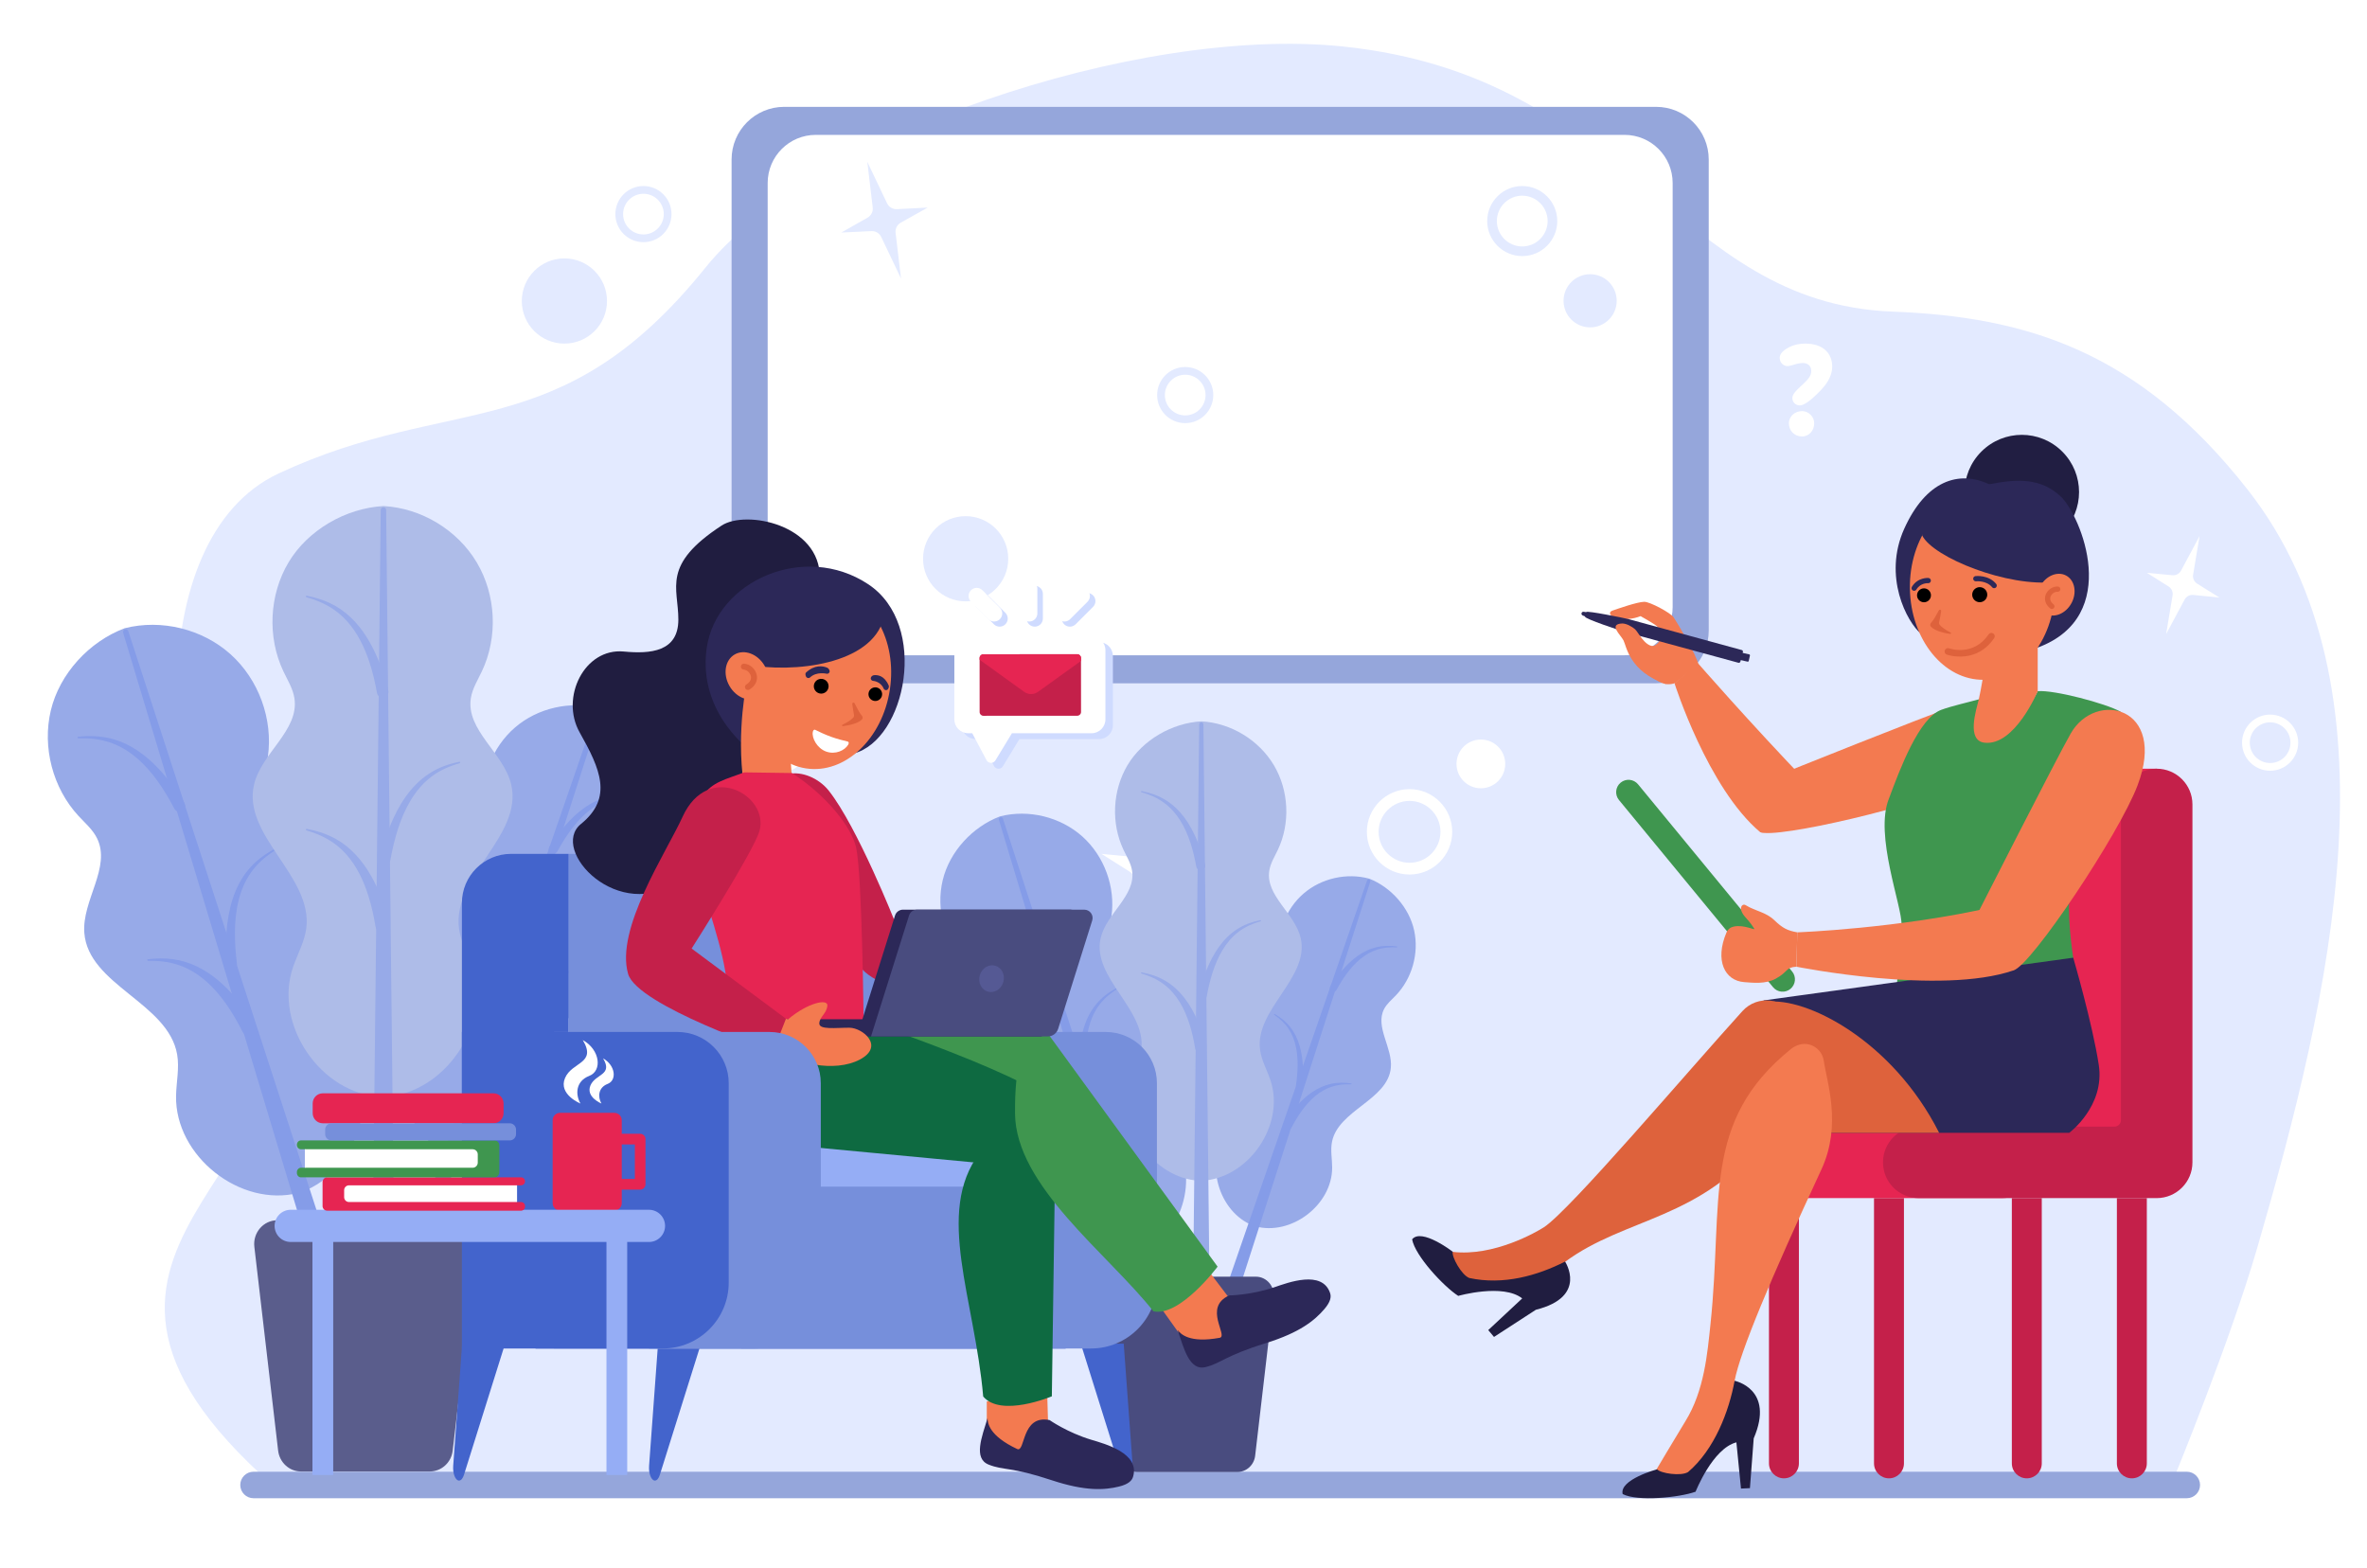 <?xml version="1.0" encoding="utf-8"?>
<!-- Generator: Adobe Illustrator 27.5.0, SVG Export Plug-In . SVG Version: 6.00 Build 0)  -->
<svg version="1.1" id="Слой_1" xmlns="http://www.w3.org/2000/svg" xmlns:xlink="http://www.w3.org/1999/xlink" x="0px" y="0px"
	 viewBox="0 0 3020 2000" style="enable-background:new 0 0 3020 2000;" xml:space="preserve">
<g>
	<rect y="-0.001" style="fill:#FFFFFF;" width="3020" height="2000"/>
	<path style="fill:#E3EAFF;" d="M332.874,1881.102c-335.372-310.253,141.213-396.961-21.599-659.093
		C202.266,1046.5,176.217,687.82,355.618,603.987c221.259-103.39,358.606-31.672,544.666-262.805
		c134.254-166.775,548.857-309.309,813.171-281.868c367.679,38.17,422.355,327.577,701.156,338.243
		c170.957,6.539,314.12,50.286,452.848,226.764c199.24,253.458,106.367,645.32,12.104,969.021
		c-34.699,119.156-105.139,290.58-105.139,290.58L332.874,1881.102z"/>
	<path style="fill:#95A6DB;" d="M2112.959,871.735H1000.587c-37.096,0-67.167-30.072-67.167-67.168V203.479
		c0-37.097,30.071-67.168,67.167-67.168h1112.372c37.096,0,67.168,30.071,67.168,67.168v601.089
		C2180.127,841.663,2150.055,871.735,2112.959,871.735z"/>
	<path style="fill:#FFFFFF;" d="M2072.68,835.983H1040.867c-33.92,0-61.418-27.497-61.418-61.417V233.479
		c0-33.92,27.498-61.416,61.418-61.416H2072.68c33.92,0,61.417,27.496,61.417,61.416v541.088
		C2134.097,808.486,2106.6,835.983,2072.68,835.983z"/>
	<path style="fill:#95A6DB;" d="M2790.073,1911.438H323.473c-9.34,0-16.911-7.57-16.911-16.91l0,0
		c0-9.34,7.571-16.912,16.911-16.912h2466.601c9.339,0,16.91,7.572,16.91,16.912l0,0
		C2806.983,1903.867,2799.412,1911.438,2790.073,1911.438z"/>
	<g>
		<g>
			<path style="fill:#97AAE8;" d="M411.957,1286.999c-28.148-60.665,42.625-137.133,8.866-194.863
				c-20.967-35.856-76.066-48.924-82.206-90.003c-1.828-12.239,1.446-24.577,3.175-36.831
				c6.744-47.818-11.757-98.478-47.729-130.695c-35.882-32.135-88.091-44.971-134.787-33.172l-0.008-0.024
				c-0.058,0.021-0.114,0.046-0.172,0.066c-0.06,0.016-0.12,0.028-0.18,0.043l0.008,0.024
				c-45.098,16.945-82.949,57.983-94.095,104.843c-11.173,46.98,2.523,99.145,35.336,134.576
				c8.408,9.079,18.136,17.347,23.614,28.443c18.387,37.244-19.42,79.404-16.192,120.814
				c5.197,66.674,106.944,89.122,118.423,155.005c3.027,17.379-1.034,35.128-1.386,52.765
				c-1.531,76.996,82.108,143.085,156.663,123.788l3.819-1.196c72.246-26.671,103.256-128.659,58.083-191.031
				C432.842,1315.265,419.382,1303,411.957,1286.999z"/>
			<g>
				<path style="fill:#859CE8;" d="M163.73,805.318l292.661,900.199c2.347,7.221-1.603,14.976-8.821,17.322
					c-7.22,2.346-14.975-1.603-17.321-8.822c-0.023-0.072-0.066-0.211-0.089-0.284L157.129,807.386
					c-0.551-1.83,0.484-3.76,2.314-4.31C161.246,802.532,163.149,803.536,163.73,805.318z"/>
				<path style="fill:#859CE8;" d="M188.659,1223.805c21.742-2.514,41.646-0.805,62.054,8.957
					c19.587,9.3,35.699,23.756,49.829,40.053c9.279,10.809,17.556,22.385,25.179,34.313c2.777,4.346,1.506,10.121-2.84,12.899
					c-4.635,2.962-10.84,1.305-13.358-3.646l-0.018-0.036c-6.062-11.995-12.745-23.663-20.382-34.628
					c-11.479-16.297-24.944-31.203-42.282-41.701c-18.358-11.188-37.185-14.548-58.051-14.251c-0.543,0.009-0.991-0.422-1.001-0.965
					C187.78,1224.291,188.166,1223.866,188.659,1223.805z"/>
				<path style="fill:#859CE8;" d="M99.771,939.94c28.916-2.998,53.949,1.767,79.948,20.646
					c22.412,16.212,40.717,40.075,55.407,63.644c2.152,3.455,1.098,7.999-2.357,10.152c-3.454,2.152-7.998,1.099-10.151-2.356
					c-0.098-0.156-0.188-0.317-0.273-0.477l-0.021-0.04c-12.069-23.171-27.68-47.338-47.757-64.359
					c-23.184-19.735-46.545-25.98-74.665-25.252c-0.542,0.018-0.995-0.409-1.012-0.951C98.875,940.43,99.267,939.995,99.771,939.94z
					"/>
				<path style="fill:#859CE8;" d="M349.781,1085.623c-11.486,7.503-21.549,16.101-29.484,27.454
					c-7.785,10.909-12.899,23.454-16.046,36.401c-3.183,12.972-4.36,26.401-4.527,39.811c-0.093,13.433,0.912,26.891,2.581,40.276
					l0.003,0.022c0.47,3.771-2.204,7.205-5.973,7.677c-3.769,0.47-7.205-2.205-7.675-5.974c-0.02-0.158-0.035-0.333-0.044-0.49
					c-0.735-13.961-0.781-28,0.319-42.004c1.178-13.987,3.416-27.987,7.759-41.454c4.295-13.433,10.695-26.368,19.703-37.246
					c9.012-11.104,19.919-19.238,32.374-26.156c0.475-0.263,1.072-0.092,1.336,0.382
					C350.358,1084.775,350.207,1085.345,349.781,1085.623z"/>
			</g>
		</g>
		<g>
			<path style="fill:#97AAE8;" d="M556.419,1286.663c23.317-47.89-31.902-109.835-4.161-155.304
				c17.229-28.24,61.3-37.826,66.8-70.447c1.639-9.72-0.786-19.594-1.979-29.377c-4.659-38.178,10.827-78.243,39.952-103.363
				c29.05-25.055,70.815-34.499,107.825-24.41l0.006-0.02c0.046,0.019,0.091,0.039,0.137,0.057c0.047,0.013,0.095,0.024,0.142,0.036
				l-0.006,0.019c35.659,14.164,65.19,47.407,73.368,84.887c8.199,37.577-3.483,78.913-30.14,106.639
				c-6.831,7.105-14.699,13.543-19.227,22.298c-15.195,29.385,14.283,63.52,11.097,96.447
				c-5.13,53.017-86.486,69.377-96.607,121.671c-2.669,13.792,0.301,27.987,0.318,42.037
				c0.074,61.335-67.513,112.719-126.595,96.244l-3.023-1.011c-57.133-22.312-80.309-103.989-43.41-152.984
				C539.368,1308.859,550.269,1299.293,556.419,1286.663z"/>
			<g>
				<path style="fill:#859CE8;" d="M761.25,906.788l-246.44,712.485c-1.977,5.713,1.054,11.947,6.767,13.925
					c5.714,1.977,11.948-1.056,13.925-6.769c0.02-0.057,0.057-0.168,0.075-0.225l230.9-717.672c0.466-1.448-0.331-3.001-1.779-3.466
					C763.269,904.607,761.739,905.378,761.25,906.788z"/>
				<path style="fill:#859CE8;" d="M735.174,1239.663c-17.289-2.327-33.157-1.257-49.548,6.208
					c-15.737,7.115-28.78,18.39-40.274,31.153c-7.55,8.471-14.314,17.563-20.561,26.948c-2.276,3.421-1.351,8.037,2.069,10.314
					c3.419,2.275,8.036,1.35,10.313-2.07c0.139-0.207,0.265-0.418,0.379-0.635l0.015-0.026c5.005-9.463,10.501-18.653,16.745-27.272
					c9.423-12.86,20.384-24.512,34.29-32.577c14.777-8.631,29.81-11.032,46.438-10.485c0.433,0.017,0.796-0.322,0.812-0.753
					C735.866,1240.063,735.565,1239.72,735.174,1239.663z"/>
				<path style="fill:#859CE8;" d="M810.179,1014.94c-17.401-2.134-33.153-0.83-49.281,6.73
					c-25.148,11.713-44.65,35.119-59.757,58.378c-1.766,2.72-0.993,6.353,1.726,8.118c2.881,1.872,6.72,0.871,8.343-2.101
					l0.018-0.032c12.518-22.974,29.216-46.672,52.112-59.575c14.824-8.407,29.866-10.715,46.706-9.961
					c0.432,0.019,0.799-0.313,0.819-0.743C810.886,1015.345,810.579,1014.991,810.179,1014.94z"/>
				<path style="fill:#859CE8;" d="M608.926,1127.23c9.016,6.132,16.907,13.126,23.07,22.3
					c12.104,17.653,15.381,39.676,15.249,60.996c-0.126,10.697-1.126,21.4-2.654,32.032l-0.003,0.02
					c-0.431,2.994,1.648,5.771,4.643,6.2c2.994,0.429,5.769-1.648,6.2-4.642c0.018-0.127,0.032-0.266,0.042-0.39
					c0.793-11.105,1.039-22.285,0.37-33.454c-1.474-22.549-6.675-45.481-20.696-63.078c-7.021-8.985-15.594-15.624-25.392-21.31
					c-0.374-0.217-0.853-0.089-1.069,0.284C608.479,1126.545,608.591,1127.002,608.926,1127.23z"/>
			</g>
		</g>
		<g>
			<path style="fill:#AEBCE8;" d="M585.617,1184.512c-8.733-66.305,81.656-118.131,66.691-183.31
				c-9.294-40.483-57.971-69.419-51.554-110.456c1.912-12.227,8.725-23.022,14.035-34.201
				c20.725-43.616,18.208-97.491-6.494-138.985c-24.639-41.389-70.627-69.239-118.715-71.934v-0.027
				c-0.062,0.005-0.123,0.011-0.185,0.015c-0.061-0.004-0.122-0.01-0.184-0.015v0.027c-48.101,2.693-96.486,30.545-121.125,71.934
				c-24.702,41.494-27.22,95.369-6.494,138.985c5.311,11.179,12.124,21.974,14.036,34.201
				c6.416,41.037-42.261,69.973-51.556,110.456c-14.964,65.179,75.426,117.005,66.692,183.31
				c-2.305,17.488-11.484,33.214-17.09,49.939c-24.47,73.021,35.6,161.084,112.515,164.947h4.002
				c76.914-3.863,136.983-91.927,112.514-164.947C597.102,1217.726,587.921,1202,585.617,1184.512z"/>
			<g>
				<path style="fill:#97AAE8;" d="M492.672,650.664l10.284,946.521c0.083,7.591-6.003,13.811-13.594,13.894
					s-13.811-6.004-13.893-13.594c-0.001-0.077,0-0.224,0-0.3l10.285-946.521c0.021-1.911,1.586-3.442,3.496-3.422
					C491.134,647.262,492.649,648.789,492.672,650.664z"/>
				<path style="fill:#97AAE8;" d="M391.406,1057.478c21.512,4.102,39.988,11.683,56.542,27.092
					c15.911,14.724,26.965,33.332,35.584,53.111c5.624,13.089,10.064,26.608,13.774,40.27c1.352,4.979-1.587,10.109-6.564,11.461
					c-5.338,1.448-10.743-2.028-11.659-7.471l-0.006-0.039c-2.2-13.26-5.092-26.39-9.104-39.137
					c-6.1-19.035-14.51-37.269-27.888-52.432c-14.099-16.071-30.993-24.956-51.141-30.945c-0.521-0.153-0.818-0.699-0.666-1.222
					C390.422,1057.68,390.917,1057.389,391.406,1057.478z"/>
				<path style="fill:#97AAE8;" d="M391.406,760.021c21.27,4.312,39.66,12.036,56.017,27.607
					c15.638,14.801,26.394,33.383,34.729,53.113c5.44,13.062,9.699,26.545,13.234,40.169c1.022,3.939-1.343,7.96-5.282,8.982
					c-3.939,1.023-7.961-1.342-8.983-5.281c-0.046-0.18-0.086-0.359-0.118-0.539l-0.008-0.044
					c-2.376-13.298-5.446-26.463-9.644-39.237c-6.372-19.06-15.065-37.318-28.741-52.431c-14.438-16.044-31.56-24.71-51.666-30.431
					c-0.522-0.146-0.827-0.688-0.681-1.211C390.404,760.222,390.909,759.923,391.406,760.021z"/>
				<path style="fill:#97AAE8;" d="M586.459,973.759c-13.2,3.725-25.373,8.923-36.341,17.386
					c-10.69,8.086-19.319,18.529-26.191,29.946c-13.523,22.352-21.129,50.142-25.79,75.845l-0.004,0.022
					c-0.678,3.738-4.257,6.219-7.993,5.541c-3.737-0.678-6.218-4.256-5.54-7.994c0.028-0.155,0.066-0.327,0.105-0.479
					c6.808-26.566,16.829-54.858,32.647-77.232c8.113-11.535,18.087-21.967,29.934-29.657c11.953-7.926,24.811-12.415,38.711-15.285
					c0.531-0.11,1.051,0.232,1.16,0.763C587.263,973.12,586.949,973.62,586.459,973.759z"/>
			</g>
		</g>
		<path id="Vector_23_2_" style="fill:#5A5D8C;" d="M578.731,1556.828h-225.02c-17.628,0-31.293,15.867-29.189,33.892
			l30.326,259.918c1.775,15.215,14.309,26.666,29.188,26.666h164.368c14.881,0,27.414-11.451,29.19-26.666l30.326-259.918
			C610.023,1572.695,596.358,1556.828,578.731,1556.828z"/>
	</g>
	<g>
		<g id="с_12_">
			<path id="с_19_" style="fill:#C4204A;" d="M2276.082,1886.049L2276.082,1886.049c-10.549,0-19.101-8.551-19.101-19.099v-338.401
				h38.2v338.401C2295.182,1877.498,2286.631,1886.049,2276.082,1886.049z"/>
			<path id="с_18_" style="fill:#C4204A;" d="M2410.103,1886.049L2410.103,1886.049c-10.548,0-19.099-8.551-19.099-19.099v-338.401
				h38.199v338.401C2429.203,1877.498,2420.651,1886.049,2410.103,1886.049z"/>
			<path id="с_17_" style="fill:#C4204A;" d="M2585.96,1886.049L2585.96,1886.049c-10.548,0-19.1-8.551-19.1-19.099v-338.401
				h38.198v338.401C2605.059,1877.498,2596.508,1886.049,2585.96,1886.049z"/>
			<path id="с_16_" style="fill:#C4204A;" d="M2719.979,1886.049L2719.979,1886.049c-10.548,0-19.099-8.551-19.099-19.099v-338.401
				h38.199v338.401C2739.08,1877.498,2730.529,1886.049,2719.979,1886.049z"/>
			<path id="с_15_" style="fill:#E62552;" d="M2508.655,1026.33v402.699c0,4.582-3.716,8.297-8.299,8.297h-249.68
				c-25.19,0-45.613,20.421-45.613,45.611l0,0c0,25.189,20.423,45.611,45.613,45.611h257.979h45.612
				c25.189,0,45.611-20.422,45.611-45.611v-45.611V1026.33c0-25.19-20.422-45.612-45.611-45.612h-0.001
				C2529.076,980.718,2508.655,1001.14,2508.655,1026.33z"/>
			<rect id="с_14_" x="2554.267" y="980.718" style="fill:#E62552;" width="197.407" height="464.006"/>
			<path id="с_13_" style="fill:#C4204A;" d="M2706.063,1026.33v402.699c0,4.582-3.715,8.297-8.298,8.297h-249.681
				c-25.191,0-45.611,20.421-45.611,45.611l0,0c0,25.189,20.42,45.611,45.611,45.611h257.979h45.611
				c25.191,0,45.611-20.422,45.611-45.611v-45.611V1026.33c0-25.19-20.42-45.612-45.611-45.612l0,0
				C2726.481,980.718,2706.063,1001.14,2706.063,1026.33z"/>
		</g>
		<g>
			
				<ellipse transform="matrix(0.707 -0.707 0.707 0.707 311.881 2008.106)" style="fill:#211E42;" cx="2579.939" cy="627.579" rx="73.031" ry="73.032"/>
			<path style="fill:#2C2858;" d="M2451.205,808.819c-18.37-15.24-49.068-73.349-21.659-134.197
				c27.409-60.849,69.161-75.285,108.438-56.736c37.263-7.549,66.829-7.677,91.612,15.893
				c24.783,23.573,78.994,152.007-29.717,192.42C2516.903,835.239,2451.205,808.819,2451.205,808.819z"/>
			<g>
				<path style="fill:#F37A50;" d="M2307.742,1000.383c3.227,19.802-46.125,67.162-62.065,61.197
					c-66.891-56.391-109.142-189.643-109.142-189.643l29.396-26.321C2165.931,845.616,2230.899,920.279,2307.742,1000.383z"/>
				<path style="fill:#F37A50;" d="M2505.215,999.532c-53.168,27.898-239.881,71.269-259.538,62.048l30.405-75.629
					c0,0,179.328-71.924,211.123-82.664C2542.219,884.563,2592.102,954.149,2505.215,999.532z"/>
			</g>
			<g>
				<g>
					<g>
						<path style="fill:#3F964F;" d="M2426.054,1179.77c1.233-22.451-35.05-114.654-15.95-161.063
							c13.91-37.333,38.199-102.642,66.658-113.097c13.427-4.933,32.396-9.082,49.129-13.708c0,0-15.661,50.396,4.006,51.972
							c37.859,3.038,69.982-62.042,69.982-62.042c20.412-1.951,86.867,15.528,105.656,26.135
							c-0.223,60.22-48.795,158.537-64.795,223.645c-6.294,70.318,18.238,154.466,18.326,162.466c0,0-150.62,42.341-239.906-6.811
							C2417.294,1280.42,2424.35,1210.772,2426.054,1179.77z"/>
					</g>
				</g>
			</g>
			<path style="fill:#2C2858;" d="M2645.174,1221.827c0,0,24.488,83.892,32.596,136.7c8.108,52.808-37.653,86.693-37.653,86.693
				h-380.56c0,0-40.743-66.073-29.006-111.696c11.734-45.625,19.662-57.213,19.662-57.213L2645.174,1221.827z"/>
			<path style="fill:#DE623C;" d="M2254.459,1278.308c48.588-6.854,159.521,47.916,219.647,166.912h-138.134L2254.459,1278.308z"/>
			<g>
				<path style="fill:#DE623C;" d="M2307.742,1322.105c-6.279-6.872-11.98-15.345-16.998-24.188
					c-14.181-24.981-48.36-29.202-67.66-7.924c-70.137,77.327-219.655,253.61-252.988,275.545
					c-9.416,6.198-64.371,37.838-116.61,31.584c0,0-25.786,9.818-8.606,30.294c8.84,10.537,141.601,21.428,141.601,21.428
					l10.347-38.983c77.28-57.196,173.486-53.084,255.059-157.65C2296.805,1394.629,2307.742,1322.105,2307.742,1322.105z"/>
				<path style="fill:#201D40;" d="M1959.59,1670.99l-53.424,34.676l-7.343-8.754l43.333-40.41
					c-24.615-19.422-81.63-3.216-81.63-3.216c-18.674-12.061-55.077-51.185-58.831-72.147
					c11.958-14.901,51.779,15.749,51.779,15.749c-1.461,6.64,11.121,29.638,21.129,33.566c43.498,9.385,86.852-2.973,122.223-20.935
					C1996.826,1609.521,2026.387,1654.313,1959.59,1670.99z"/>
			</g>
			<g>
				<path style="fill:#F37A50;" d="M2308.521,1332.608c9.729,2.617,16.986,10.767,18.393,20.744
					c3.807,26.987,23.456,81.647-3.129,138.884c-65.265,140.518-103.798,233.103-110.644,269.369
					c17.047,31.926-50.93,119.142-51.942,124.852l-49.845-8.219c0,0,28.993-48.855,39.099-65.207
					c24.07-38.94,28.009-86.722,31.922-123.763c16.701-158.126-12.018-257.965,102.397-350.726
					C2291.539,1333.06,2300.106,1330.345,2308.521,1332.608z"/>
				<path style="fill:#201D40;" d="M2237.516,1835.062l-4.822,63.508l-11.412,0.531l-5.859-58.964
					c-30.368,7.799-52.055,62.961-52.055,62.961c-20.914,7.535-74.1,12.759-93.044,3.033c-4.598-18.547,43.923-31.624,43.923-31.624
					c4.393,5.188,30.309,9.129,39.502,3.553c33.84-28.896,52.228-77.437,59.394-116.454
					C2213.142,1761.605,2264.758,1771.832,2237.516,1835.062z"/>
			</g>
			<g>
				<g>
					<g>
						<path style="fill:#F37A50;" d="M2532.719,848.2l67.16-25.654v59.286c0,0-29.291,70.41-68.057,65.672
							c-23.161-2.83-10.436-41.731-7.145-55.268C2527.322,881.361,2532.719,848.2,2532.719,848.2z"/>
					</g>
				</g>
			</g>
			<g>
				<path style="fill:#F37A50;" d="M2621.675,748.111c1.03,65.005-39.523,118.357-90.578,119.166
					c-51.054,0.808-93.277-51.232-94.308-116.236c-1.029-65.005,39.523-118.357,90.578-119.167
					C2578.422,631.066,2620.645,683.107,2621.675,748.111z"/>
				<path d="M2463.455,761.353c-1.029,4.795-5.75,7.849-10.545,6.821c-4.795-1.029-7.849-5.75-6.82-10.545
					c1.028-4.796,5.749-7.85,10.545-6.82C2461.43,751.835,2464.481,756.558,2463.455,761.353z"/>
				<path d="M2535.289,760.707c-1.113,5.189-6.224,8.496-11.414,7.383c-5.191-1.113-8.496-6.224-7.383-11.414
					c1.112-5.192,6.223-8.497,11.414-7.384S2536.402,755.516,2535.289,760.707z"/>
				<g>
					<path style="fill:#2C2858;" d="M2543.608,750.357c-0.716-0.154-1.387-0.543-1.886-1.153c-7.246-8.873-20.357-7.604-20.491-7.59
						c-1.829,0.192-3.479-1.132-3.677-2.964c-0.198-1.832,1.119-3.479,2.95-3.682c0.683-0.076,16.82-1.72,26.395,10.006
						c1.169,1.43,0.955,3.535-0.474,4.703C2545.606,750.346,2544.566,750.563,2543.608,750.357z"/>
				</g>
				<g>
					<path style="fill:#2C2858;" d="M2441.499,753.692c-0.352-0.076-0.694-0.208-1.02-0.402c-1.583-0.95-2.096-3.004-1.146-4.587
						c7.377-12.291,20.588-11.363,21.146-11.317c1.836,0.149,3.212,1.763,3.062,3.602c-0.149,1.835-1.754,3.202-3.587,3.062
						c-0.433-0.029-9.7-0.551-14.889,8.094C2444.311,753.402,2442.856,753.984,2441.499,753.692z"/>
				</g>
				<path style="fill:#DE623C;" d="M2473.78,778.641c-3.475,6.065-6.333,12.13-10.111,16.125c-1.273,1.346-1.242,3.491,0.041,4.829
					c5.294,5.521,17.284,8.112,24.51,9.212c1.054,0.16,1.517-1.285,0.563-1.768c-8.055-4.083-11.97-7.606-13.754-9.635
					c-0.887-1.008-1.22-2.375-0.93-3.687c0.665-3.011,1.958-9.132,2.622-14.095C2476.951,777.908,2474.64,777.142,2473.78,778.641z"
					/>
				<g>
					<path style="fill:#DE623C;" d="M2514.279,835.998c-16.145,4.137-30.165-0.745-30.393-0.826
						c-2.221-0.803-3.37-3.254-2.568-5.474c0.802-2.218,3.247-3.368,5.466-2.572c1.303,0.463,31.134,10.627,50.456-17.819
						c1.326-1.953,3.986-2.461,5.939-1.134c1.953,1.327,2.461,3.985,1.134,5.938
						C2535.393,827.244,2524.417,833.399,2514.279,835.998z"/>
				</g>
			</g>
			<path style="fill:#2C2858;" d="M2621.475,742.391c-59.387,7.024-154.713-30.885-168.996-59.216
				c1.865-38.908,56.393-72.196,94.084-64.052C2584.256,627.267,2634.166,690.778,2621.475,742.391z"/>
			<path style="fill:#3F964F;" d="M2284.383,1261.614L2284.383,1261.614c6.722-5.534,7.686-15.469,2.152-22.19l-196.582-238.802
				c-5.533-6.724-15.468-7.686-22.189-2.152l0,0c-6.723,5.533-7.686,15.468-2.152,22.19l196.582,238.803
				C2267.727,1266.185,2277.662,1267.146,2284.383,1261.614z"/>
			<path style="fill:#F37A50;" d="M2545.121,1156.694c21.082,8.358,30.227,76.405,23.98,81.292
				c-93.516,32.177-277.073-4.659-277.073-4.659l1.097-43.862C2293.126,1189.464,2422.826,1184.766,2545.121,1156.694z"/>
			<path style="fill:#F37A50;" d="M2727.265,1001.988c-23.401,61.914-135.21,229.211-158.163,235.998l-46.385-71.557
				c0,0,100.906-198.462,119.251-230.588C2673.605,880.137,2765.66,900.979,2727.265,1001.988z"/>
			<g>
				<path style="fill:#F37A50;" d="M2135.171,787.348c-3.557-5.285-29.764-19.61-37.288-19.566
					c-8.746,0.005-35.176,9.334-40.778,11.291c-5.601,1.957-2.942,7.393,4.961,9.618c10.399,2.205,21.218,1.293,31.1-2.627
					c11.255,6.282,19.248,11.359,20.187,12.319c6.559,4.754,8.022,13.924,3.27,20.482c-3.103,4.28-8.268,6.56-13.521,5.968
					l-1.213-0.283c2.677,12.387,3.609,25.088,2.763,37.732c10.72,5.982,18.47,14.259,33.241,9.02l28.737-24.585
					C2164.826,836.813,2140.967,795.854,2135.171,787.348z"/>
				<g>
					<path style="fill:#2C2858;" d="M2023.178,786.775l-3.911-1.613c-1.144-0.472-1.753-1.725-1.419-2.915l0,0
						c0.336-1.195,1.515-1.947,2.74-1.749l4.146,0.672c1.411,0.229,2.324,1.615,1.977,3.002l-0.236,0.941
						C2026.113,786.558,2024.555,787.344,2023.178,786.775z"/>
					<path style="fill:#2C2858;" d="M2229.682,844.132l-16.004-3.539c-0.686-0.151-1.117-0.829-0.966-1.514l1.507-6.813
						c0.15-0.685,0.828-1.118,1.513-0.965l16.005,3.538c0.686,0.151,1.117,0.828,0.966,1.514l-1.507,6.813
						C2231.045,843.851,2230.367,844.283,2229.682,844.132z"/>
					<path style="fill:#2C2858;" d="M2223.707,831.817l-1.592,6.228l-1.615,6.095c-0.318,1.086-1.454,1.71-2.541,1.396
						l-145.26-39.485c-4.362-1.213-51.314-16.653-50.305-19.318l0.92-3.204l0.729-2.687c0.55-2.103,48.713,7.729,53.132,8.861
						l144.855,39.553c1.088,0.119,1.873,1.099,1.754,2.189C2223.771,831.569,2223.745,831.695,2223.707,831.817z"/>
				</g>
				<path style="fill:#F37A50;" d="M2086.215,802.882c-4.121-3.598-11.037-7.452-16.51-7.452
					c-17.987,0.823-2.063,14.353,1.662,21.554c3.819,7.382,7.451,40.192,54.414,55.711c1.618,2.662-5.581-47.428-16.779-48.315
					C2097.988,823.509,2090.174,806.496,2086.215,802.882z"/>
			</g>
			<g>
				<path style="fill:#F37A50;" d="M2202.663,1189.889c2.075-4.918,5.71-6.979,9.399-7.767c13.485-2.882,28.189,5.644,26.092,2.615
					c-1.467-2.122-4.034-6.664-11.289-14.608c-10.02-10.969-4.277-18.293,0.537-15.231c12.729,7.801,25.501,8.567,36.572,19.224
					c10.355,9.965,16.695,13.207,29.15,15.344l-1.097,43.862c-13.852,0.69-10.272,6.467-26.321,15.239
					c-13.269,7.252-29.332,5.229-40.312,4.426C2200.473,1251.172,2187.729,1225.297,2202.663,1189.889z"/>
			</g>
			<path style="fill:#F37A50;" d="M2603.068,748.004c-7.212,13.48-4.115,29.192,6.915,35.095c11.033,5.9,25.822-0.241,33.034-13.722
				c7.211-13.479,4.115-29.191-6.916-35.093C2625.07,728.382,2610.281,734.524,2603.068,748.004z"/>
			<g>
				<path style="fill:#DE623C;" d="M2617.225,776.868c-0.493-0.106-0.967-0.326-1.387-0.661c-6.018-4.82-8.16-11.421-5.728-17.657
					c2.489-6.386,9.047-10.695,15.591-10.247c1.842,0.127,3.232,1.721,3.106,3.563s-1.721,3.233-3.563,3.107
					c-3.584-0.246-7.496,2.393-8.905,6.006c-1.355,3.472-0.048,7.027,3.679,10.012c1.441,1.154,1.674,3.258,0.519,4.697
					C2619.719,776.71,2618.422,777.125,2617.225,776.868z"/>
			</g>
		</g>
	</g>
	<g>
		<path style="fill:#FFFFFF;" d="M985.39,913.458c7.425-5.609,16.335-8.415,26.729-8.415c22.44,0,34.32,12.211,34.32,29.371
			c0,9.9-4.785,19.965-14.521,30.029c-12.374,13.035-21.284,19.471-26.895,19.471c-5.445,0-9.405-4.29-9.405-9.404
			c0-4.62,4.29-9.24,11.716-16.005c0.494-0.495,0.989-0.99,1.319-1.155c8.415-7.756,11.056-12.046,11.056-17.325
			c0-6.6-4.455-10.23-10.891-10.23c-2.97,0-6.434,0.66-10.559,1.98c-4.125,1.319-7.096,1.979-8.91,1.979c-4.62,0-9.9-3.96-9.9-10.56
			C979.449,919.729,981.43,916.43,985.39,913.458z M1007.994,1023.514c-10.064,0-16.83-7.589-16.83-16.829
			c0-7.92,6.766-15.51,16.83-15.51c8.745,0,15.511,7.59,15.511,15.51C1023.505,1015.76,1017.069,1023.514,1007.994,1023.514z"/>
	</g>
	<g>
		<path style="fill:#FFFFFF;" d="M2276.611,446.775c7.426-5.609,16.336-8.415,26.73-8.415c22.44,0,34.32,12.21,34.32,29.369
			c0,9.9-4.785,19.967-14.52,30.031c-12.376,13.034-21.286,19.47-26.896,19.47c-5.444,0-9.404-4.29-9.404-9.405
			c0-4.62,4.29-9.239,11.715-16.005c0.495-0.495,0.99-0.99,1.32-1.154c8.414-7.756,11.055-12.045,11.055-17.325
			c0-6.6-4.455-10.23-10.891-10.23c-2.969,0-6.435,0.659-10.56,1.98c-4.125,1.318-7.095,1.979-8.909,1.979
			c-4.621,0-9.9-3.96-9.9-10.56C2270.672,453.045,2272.652,449.744,2276.611,446.775z M2299.217,556.83
			c-10.064,0-16.83-7.59-16.83-16.831c0-7.919,6.766-15.509,16.83-15.509c8.745,0,15.51,7.59,15.51,15.509
			C2314.727,549.075,2308.291,556.83,2299.217,556.83z"/>
	</g>
	<g>
		<path style="fill:#FFFFFF;" d="M1798.402,1115.715c-30.029,0-54.461-24.432-54.461-54.46c0-30.029,24.432-54.462,54.461-54.462
			s54.461,24.433,54.461,54.462C1852.863,1091.283,1828.432,1115.715,1798.402,1115.715z M1798.402,1021.793
			c-21.758,0-39.461,17.703-39.461,39.462c0,21.758,17.703,39.46,39.461,39.46s39.461-17.702,39.461-39.46
			C1837.863,1039.496,1820.16,1021.793,1798.402,1021.793z"/>
	</g>
	<g>
		<path style="fill:#FFFFFF;" d="M2896.399,983.323c-19.75,0-35.817-16.067-35.817-35.817s16.067-35.816,35.817-35.816
			c19.749,0,35.817,16.066,35.817,35.816S2916.148,983.323,2896.399,983.323z M2896.399,921.554
			c-14.31,0-25.952,11.642-25.952,25.952c0,14.31,11.643,25.951,25.952,25.951c14.311,0,25.952-11.641,25.952-25.951
			C2922.352,933.195,2910.71,921.554,2896.399,921.554z"/>
	</g>
	<g>
		<path style="fill:#E3EAFF;" d="M820.944,308.969c-19.749,0-35.816-16.067-35.816-35.817c0-19.749,16.067-35.818,35.816-35.818
			c19.75,0,35.817,16.069,35.817,35.818C856.762,292.901,840.694,308.969,820.944,308.969z M820.944,247.199
			c-14.309,0-25.952,11.643-25.952,25.952c0,14.309,11.643,25.952,25.952,25.952c14.311,0,25.952-11.644,25.952-25.952
			C846.896,258.842,835.255,247.199,820.944,247.199z"/>
	</g>
	<g>
		<path style="fill:#E3EAFF;" d="M1512.184,539.84c-19.75,0-35.817-16.067-35.817-35.817c0-19.749,16.067-35.816,35.817-35.816
			S1548,484.273,1548,504.022C1548,523.773,1531.934,539.84,1512.184,539.84z M1512.184,478.071
			c-14.311,0-25.952,11.642-25.952,25.951c0,14.311,11.642,25.952,25.952,25.952s25.952-11.642,25.952-25.952
			C1538.136,489.713,1526.494,478.071,1512.184,478.071z"/>
	</g>
	<g>
		<path style="fill:#E3EAFF;" d="M1942.186,326.724c-24.645,0-44.694-20.05-44.694-44.694c0-24.645,20.05-44.696,44.694-44.696
			s44.695,20.052,44.695,44.696C1986.881,306.674,1966.83,326.724,1942.186,326.724z M1942.186,249.645
			c-17.857,0-32.385,14.528-32.385,32.385c0,17.857,14.527,32.384,32.385,32.384s32.385-14.527,32.385-32.384
			C1974.57,264.173,1960.043,249.645,1942.186,249.645z"/>
	</g>
	<circle style="fill:#E3EAFF;" cx="720.108" cy="384.015" r="54.345"/>
	<path style="fill:#E3EAFF;" d="M1286.391,712.861c0,30.013-24.331,54.344-54.345,54.344s-54.345-24.331-54.345-54.344
		c0-30.015,24.331-54.345,54.345-54.345S1286.391,682.847,1286.391,712.861z"/>
	<path style="fill:#E3EAFF;" d="M2062.713,383.75c0,18.728-15.182,33.908-33.908,33.908s-33.906-15.181-33.906-33.908
		c0-18.725,15.18-33.907,33.906-33.907S2062.713,365.025,2062.713,383.75z"/>
	<path style="fill:#FFFFFF;" d="M1920.495,974.586c0,17.173-13.921,31.092-31.093,31.092s-31.092-13.919-31.092-31.092
		c0-17.171,13.92-31.092,31.092-31.092S1920.495,957.415,1920.495,974.586z"/>
	<path style="fill:#FFFFFF;" d="M1487.871,1107.137l36.615,22.89l-42.969-4.271c-5.791-0.577-11.359,2.392-14.109,7.521
		l-30.418,56.734l10.622-63.538c0.956-5.717-1.61-11.45-6.512-14.545l-35.693-22.54l42.026,3.984
		c5.771,0.547,11.306-2.42,14.045-7.529l30.439-56.775l-10.614,63.492C1480.345,1098.3,1482.937,1104.053,1487.871,1107.137z"/>
	<path style="fill:#FFFFFF;" d="M2803.246,744.565l28.455,17.788l-33.393-3.321c-4.502-0.448-8.83,1.86-10.967,5.847l-23.64,44.092
		l8.255-49.381c0.743-4.443-1.252-8.898-5.061-11.303l-27.74-17.518l32.662,3.097c4.484,0.425,8.786-1.882,10.915-5.852
		l23.657-44.124l-8.249,49.345C2797.396,737.696,2799.41,742.167,2803.246,744.565z"/>
	<path style="fill:#E3EAFF;" d="M1144.312,266.843l39.299-2.023l-34.323,19.246c-4.627,2.594-7.236,7.719-6.611,12.985l6.904,58.26
		l-25.244-53.006c-2.271-4.77-7.182-7.711-12.458-7.463l-38.43,1.801l33.471-18.969c4.596-2.604,7.182-7.71,6.56-12.956
		l-6.91-58.301l25.226,52.966C1134.074,264.171,1139.015,267.116,1144.312,266.843z"/>
	<g>
		<g>
			<g>
				<path style="fill:#97AAE8;" d="M1472.649,1418.983c-21.887-47.166,33.142-106.624,6.894-151.51
					c-16.303-27.879-59.144-38.039-63.917-69.979c-1.422-9.517,1.124-19.11,2.468-28.638c5.244-37.179-9.142-76.568-37.11-101.617
					c-27.898-24.986-68.492-34.966-104.8-25.792l-0.006-0.02c-0.045,0.017-0.089,0.036-0.134,0.052
					c-0.046,0.013-0.094,0.021-0.14,0.034l0.006,0.019c-35.064,13.175-64.495,45.083-73.16,81.518
					c-8.688,36.527,1.961,77.087,27.474,104.635c6.538,7.061,14.101,13.488,18.361,22.115c14.295,28.959-15.1,61.739-12.591,93.938
					c4.041,51.839,83.152,69.292,92.077,120.518c2.354,13.513-0.806,27.313-1.078,41.025c-1.19,59.868,63.841,111.253,121.81,96.248
					l2.97-0.929c56.172-20.738,80.283-100.037,45.16-148.533C1488.887,1440.96,1478.422,1431.423,1472.649,1418.983z"/>
				<g>
					<path style="fill:#859CE8;" d="M1279.647,1044.465l227.55,699.926c1.825,5.613-1.245,11.643-6.858,13.469
						c-5.613,1.824-11.644-1.246-13.467-6.86c-0.02-0.057-0.053-0.165-0.07-0.221l-212.288-704.706
						c-0.428-1.422,0.377-2.922,1.8-3.35C1277.716,1042.3,1279.195,1043.08,1279.647,1044.465z"/>
					<path style="fill:#859CE8;" d="M1299.03,1369.848c2.678-0.309,5.371-0.547,8.08-0.695c2.709-0.141,5.431-0.16,8.162-0.088
						c5.454,0.211,10.948,0.867,16.322,2.195c5.374,1.307,10.658,3.149,15.684,5.552c5.033,2.391,9.839,5.266,14.384,8.489
						c9.119,6.443,17.108,14.292,24.358,22.652c7.215,8.405,13.65,17.404,19.577,26.68c2.16,3.379,1.171,7.869-2.207,10.028
						c-3.379,2.159-7.869,1.171-10.029-2.208c-0.131-0.205-0.25-0.414-0.357-0.626l-0.014-0.027
						c-4.713-9.327-9.91-18.397-15.848-26.924c-5.972-8.479-12.642-16.498-20.43-23.271c-3.884-3.391-8.03-6.48-12.445-9.154
						c-4.408-2.685-9.114-4.882-14.015-6.613c-4.897-1.751-10.024-2.901-15.24-3.637c-2.613-0.332-5.248-0.582-7.898-0.712
						c-2.649-0.121-5.313-0.155-7.982-0.118c-0.423,0.007-0.771-0.328-0.778-0.75
						C1298.347,1370.227,1298.646,1369.896,1299.03,1369.848z"/>
					<path style="fill:#859CE8;" d="M1424.306,1262.41c-2.222,1.451-4.395,2.969-6.503,4.559c-2.104,1.598-4.12,3.293-6.069,5.053
						c-3.853,3.568-7.369,7.467-10.353,11.732c-6.053,8.483-10.029,18.236-12.476,28.305c-2.474,10.084-3.391,20.527-3.521,30.953
						c-0.071,10.445,0.709,20.908,2.007,31.315l0.002,0.018c0.365,2.931-1.713,5.602-4.644,5.967
						c-2.93,0.366-5.603-1.712-5.968-4.642c-0.015-0.123-0.026-0.26-0.033-0.383c-0.571-10.854-0.607-21.77,0.248-32.658
						c0.916-10.875,2.656-21.762,6.032-32.231c3.339-10.444,8.316-20.501,15.319-28.961c3.454-4.255,7.417-8.056,11.652-11.448
						c2.14-1.67,4.332-3.262,6.593-4.734c2.267-1.469,4.579-2.85,6.927-4.153c0.369-0.204,0.834-0.072,1.039,0.297
						C1424.755,1261.75,1424.638,1262.191,1424.306,1262.41z"/>
				</g>
			</g>
			<g>
				<path style="fill:#97AAE8;" d="M1584.972,1418.721c18.129-37.234-24.806-85.398-3.235-120.75
					c13.396-21.959,47.662-29.412,51.938-54.775c1.274-7.557-0.61-15.234-1.539-22.842c-3.622-29.684,8.418-60.836,31.063-80.367
					c22.588-19.481,55.062-26.824,83.837-18.979l0.005-0.016c0.035,0.015,0.07,0.029,0.105,0.045c0.037,0.01,0.074,0.018,0.11,0.027
					l-0.005,0.016c27.727,11.013,50.688,36.859,57.046,66.002c6.374,29.217-2.708,61.354-23.435,82.913
					c-5.311,5.524-11.429,10.529-14.95,17.337c-11.813,22.848,11.106,49.389,8.629,74.989
					c-3.989,41.222-67.245,53.943-75.114,94.603c-2.075,10.723,0.234,21.762,0.247,32.684c0.059,47.691-52.491,87.641-98.43,74.831
					l-2.35-0.785c-44.423-17.35-62.442-80.854-33.753-118.948C1571.714,1435.98,1580.189,1428.543,1584.972,1418.721z"/>
				<g>
					<path style="fill:#859CE8;" d="M1744.231,1123.36l-191.612,553.973c-1.536,4.442,0.818,9.289,5.262,10.827
						c4.442,1.537,9.289-0.82,10.826-5.262c0.015-0.047,0.044-0.131,0.059-0.176l179.529-558.006
						c0.362-1.127-0.257-2.332-1.383-2.695C1745.802,1121.664,1744.612,1122.265,1744.231,1123.36z"/>
					<path style="fill:#859CE8;" d="M1723.956,1382.178c-2.127-0.286-4.269-0.516-6.423-0.674c-2.156-0.152-4.324-0.208-6.499-0.193
						c-4.347,0.089-8.731,0.529-13.03,1.506c-4.299,0.961-8.533,2.35-12.571,4.189c-4.044,1.828-7.913,4.046-11.58,6.546
						c-7.358,4.995-13.837,11.125-19.734,17.676c-5.87,6.586-11.129,13.656-15.987,20.954c-1.77,2.658-1.049,6.248,1.609,8.018
						c2.659,1.769,6.249,1.051,8.019-1.608c0.108-0.161,0.206-0.325,0.295-0.494l0.012-0.021c3.892-7.356,8.164-14.503,13.02-21.204
						c4.882-6.662,10.312-12.949,16.614-18.226c3.143-2.644,6.491-5.042,10.047-7.104c3.55-2.074,7.331-3.752,11.259-5.059
						c3.927-1.322,8.025-2.16,12.189-2.669c2.086-0.226,4.188-0.385,6.3-0.448c2.113-0.059,4.233-0.045,6.359,0.023
						c0.336,0.013,0.618-0.25,0.63-0.586C1724.495,1382.489,1724.262,1382.221,1723.956,1382.178z"/>
					<path style="fill:#859CE8;" d="M1782.275,1207.451c-2.13-0.262-4.272-0.465-6.426-0.599c-2.154-0.127-4.318-0.157-6.487-0.116
						c-4.334,0.138-8.694,0.627-12.96,1.646c-4.265,1.004-8.456,2.432-12.444,4.302c-3.995,1.86-7.81,4.104-11.421,6.625
						c-7.246,5.038-13.607,11.194-19.393,17.764c-5.756,6.607-10.902,13.693-15.649,21.001c-1.373,2.113-0.771,4.941,1.342,6.313
						c2.113,1.373,4.939,0.772,6.312-1.342c0.063-0.096,0.121-0.193,0.176-0.293l0.013-0.023
						c4.004-7.346,8.389-14.478,13.358-21.158c4.996-6.644,10.541-12.902,16.956-18.138c3.199-2.622,6.602-4.993,10.205-7.025
						c3.601-2.042,7.425-3.684,11.386-4.945c3.961-1.279,8.084-2.069,12.262-2.527c2.092-0.201,4.196-0.335,6.311-0.374
						c2.113-0.031,4.233,0.005,6.357,0.1c0.335,0.018,0.621-0.242,0.637-0.578
						C1782.824,1207.766,1782.586,1207.49,1782.275,1207.451z"/>
					<path style="fill:#859CE8;" d="M1625.796,1294.76c1.749,1.19,3.456,2.43,5.111,3.729c1.651,1.303,3.231,2.684,4.758,4.113
						c3.015,2.898,5.758,6.055,8.069,9.496c4.694,6.846,7.715,14.671,9.514,22.725c1.82,8.066,2.394,16.396,2.343,24.701
						c-0.098,8.316-0.876,16.639-2.064,24.906l-0.002,0.014c-0.335,2.329,1.281,4.488,3.609,4.821
						c2.328,0.335,4.486-1.28,4.821-3.608c0.014-0.098,0.025-0.205,0.032-0.303c0.616-8.635,0.808-17.327,0.288-26.011
						c-0.566-8.675-1.791-17.368-4.324-25.756c-2.503-8.366-6.317-16.448-11.768-23.29c-2.688-3.439-5.787-6.523-9.108-9.289
						c-1.679-1.361-3.401-2.66-5.181-3.869c-1.781-1.202-3.604-2.336-5.453-3.409c-0.291-0.169-0.663-0.069-0.832,0.22
						C1625.449,1294.227,1625.536,1294.582,1625.796,1294.76z"/>
				</g>
			</g>
			<g>
				<path style="fill:#AEBCE8;" d="M1607.674,1339.297c-6.792-51.553,63.489-91.85,51.854-142.529
					c-7.228-31.476-45.075-53.974-40.086-85.88c1.487-9.508,6.784-17.901,10.914-26.593c16.114-33.912,14.156-75.801-5.05-108.064
					c-19.157-32.181-54.913-53.835-92.304-55.93v-0.021c-0.047,0.003-0.095,0.007-0.143,0.01c-0.048-0.003-0.096-0.007-0.144-0.01
					v0.021c-37.399,2.094-75.02,23.749-94.177,55.93c-19.207,32.263-21.163,74.151-5.049,108.064
					c4.129,8.691,9.425,17.085,10.912,26.593c4.989,31.906-32.858,54.404-40.085,85.88c-11.636,50.68,58.645,90.977,51.854,142.529
					c-1.791,13.598-8.929,25.824-13.288,38.828c-19.026,56.775,27.68,125.246,87.483,128.25h3.111
					c59.803-3.004,106.507-71.475,87.481-128.25C1616.603,1365.121,1609.465,1352.895,1607.674,1339.297z"/>
				<g>
					<path style="fill:#97AAE8;" d="M1535.406,924.218l7.997,735.941c0.063,5.903-4.668,10.739-10.57,10.803
						c-5.901,0.064-10.738-4.668-10.803-10.57c0-0.059,0-0.172,0-0.232l7.997-735.941c0.017-1.485,1.233-2.677,2.719-2.659
						C1534.211,921.573,1535.39,922.761,1535.406,924.218z"/>
					<path style="fill:#97AAE8;" d="M1456.67,1240.525c2.649,0.505,5.29,1.083,7.919,1.75c2.628,0.676,5.231,1.472,7.816,2.355
						c5.142,1.832,10.188,4.1,14.92,6.973c4.738,2.851,9.23,6.189,13.308,9.984c4.09,3.785,7.816,7.965,11.189,12.4
						c6.777,8.875,12.057,18.75,16.479,28.896c4.372,10.178,7.823,20.688,10.71,31.312c1.051,3.869-1.235,7.859-5.104,8.91
						c-3.87,1.051-7.859-1.234-8.91-5.104c-0.064-0.234-0.116-0.471-0.155-0.705l-0.004-0.029c-1.711-10.31-3.96-20.52-7.079-30.43
						c-3.165-9.877-7.134-19.521-12.542-28.313c-2.691-4.396-5.727-8.584-9.142-12.455c-3.403-3.881-7.238-7.383-11.397-10.5
						c-4.15-3.134-8.699-5.764-13.458-8.023c-2.394-1.098-4.833-2.123-7.323-3.039c-2.494-0.908-5.024-1.738-7.583-2.498
						c-0.405-0.119-0.638-0.545-0.519-0.949C1455.904,1240.682,1456.29,1240.455,1456.67,1240.525z"/>
					<path style="fill:#97AAE8;" d="M1456.67,1009.246c2.641,0.535,5.274,1.143,7.891,1.841c2.616,0.705,5.205,1.53,7.772,2.439
						c5.107,1.888,10.106,4.203,14.78,7.113c4.681,2.892,9.104,6.257,13.111,10.071c4.019,3.803,7.67,7.992,10.97,12.429
						c6.626,8.88,11.757,18.741,16.033,28.866c4.229,10.156,7.541,20.641,10.291,31.232c0.794,3.063-1.044,6.19-4.107,6.984
						c-3.063,0.795-6.19-1.043-6.984-4.105c-0.037-0.14-0.066-0.279-0.093-0.419l-0.006-0.035
						c-1.847-10.339-4.234-20.575-7.498-30.507c-3.309-9.898-7.427-19.559-12.984-28.343c-2.769-4.395-5.877-8.572-9.362-12.423
						c-3.476-3.864-7.378-7.338-11.595-10.418c-4.208-3.097-8.805-5.676-13.598-7.883c-2.412-1.07-4.865-2.068-7.367-2.953
						c-2.505-0.879-5.046-1.677-7.611-2.407c-0.407-0.114-0.644-0.536-0.53-0.942
						C1455.892,1009.401,1456.283,1009.17,1456.67,1009.246z"/>
					<path style="fill:#97AAE8;" d="M1608.328,1175.432c-2.556,0.721-5.081,1.52-7.568,2.407c-2.485,0.896-4.917,1.912-7.303,3.01
						c-4.743,2.253-9.264,4.921-13.386,8.101c-8.311,6.287-15.021,14.406-20.363,23.282c-5.375,8.886-9.369,18.577-12.609,28.488
						c-3.189,9.945-5.571,20.164-7.442,30.484l-0.004,0.018c-0.525,2.904-3.31,4.834-6.214,4.306
						c-2.906-0.526-4.835-3.309-4.308-6.214c0.022-0.122,0.052-0.256,0.081-0.375c2.698-10.528,5.926-20.957,9.997-31.091
						c4.123-10.106,9.037-19.975,15.389-28.957c6.307-8.97,14.063-17.08,23.272-23.059c4.568-3.028,9.486-5.471,14.541-7.443
						c2.541-0.955,5.108-1.816,7.707-2.549c2.602-0.723,5.222-1.349,7.852-1.893c0.413-0.085,0.817,0.18,0.902,0.594
						C1608.953,1174.936,1608.709,1175.322,1608.328,1175.432z"/>
				</g>
			</g>
			<path id="Vector_23_5_" style="fill:#494C7F;" d="M1602.319,1628.781h-174.958c-13.706,0-24.331,12.337-22.695,26.352
				l23.579,202.091c1.38,11.831,11.125,20.734,22.695,20.734h127.8c11.569,0,21.313-8.903,22.694-20.734l23.58-202.091
				C1626.649,1641.118,1616.025,1628.781,1602.319,1628.781z"/>
		</g>
		<g>
			<g>
				<path style="fill:#4364CC;" d="M1378.943,1714.238l52.54,167.525c1.402,4.469,3.74,7.146,6.239,7.146l0,0
					c4.632,0,8.167-8.939,7.442-18.817l-11.439-155.854H1378.943z"/>
				<path style="fill:#4364CC;" d="M894.366,1714.238l-52.541,167.525c-1.401,4.469-3.739,7.146-6.239,7.146l0,0
					c-4.632,0-8.167-8.939-7.441-18.817l11.44-155.854H894.366z"/>
				<path style="fill:#4364CC;" d="M644.447,1714.238l-52.541,167.525c-1.401,4.469-3.738,7.146-6.238,7.146l0,0
					c-4.632,0-8.167-8.939-7.442-18.817l11.439-155.854H644.447z"/>
				<path style="fill:#768FDB;" d="M945.55,1720.399h446.423c46.462,0,84.127-37.665,84.127-84.127v-254.275
					c0-36.129-29.286-65.414-65.414-65.414H945.55V1720.399z"/>
				<path style="fill:#4364CC;" d="M828.05,1720.399h446.421c46.463,0,84.129-37.665,84.129-84.129v-254.274
					c0-36.127-29.287-65.414-65.415-65.414H828.05V1720.399z"/>
				<path style="fill:#768FDB;" d="M725.403,1418.709h391.2v-268.605c0-33.553-27.2-60.754-60.754-60.754H725.403V1418.709z"/>
				<path style="fill:#95ADF5;" d="M683.293,1411.796h599.643c42.361,0,76.702,34.341,76.702,76.702v38.848H683.293V1411.796z"/>
				<rect x="683.293" y="1513.919" style="fill:#768FDB;" width="676.345" height="206.776"/>
				<path style="fill:#4364CC;" d="M589.331,1418.709h136.072V1089.35h-73.287c-34.675,0-62.785,28.109-62.785,62.785V1418.709z"/>
			</g>
			<g>
				<path style="fill:#201D40;" d="M1046.004,737.12c0.611-67.816-94.143-87.008-125.329-66.617
					c-76.919,50.294-55.174,78.876-55.174,119.943c0,41.068-35.477,44.027-69.567,40.78c-50.376-4.797-81.405,58.777-56.373,103.151
					c26.388,46.778,42.795,83.438,1.727,116.807c-41.067,33.367,48.768,128.336,125.77,71.867
					c77.002-56.468,118.866-109.199,93.198-132.3c-25.667-23.101-2.863-111.791,25.188-118.744
					C1013.496,865.055,1046.004,737.12,1046.004,737.12z"/>
				<path style="fill:#2C2858;" d="M1089.079,961.349c66.735-17.325,96.761-164.131,18.764-215.927
					c-81.648-54.222-193.948-4.092-206.135,81.174c-12.185,85.265,59.362,133.773,59.362,133.773L1089.079,961.349z"/>
				<path style="fill:#F37A50;" d="M1477.694,1663.73l25.821,36.117c0,0,23.063,29.396,50.557,15.595
					c27.493-13.802,15.307-57.96,15.307-57.96l-31.587-41.588L1477.694,1663.73z"/>
				<g>
					<g>
						<g>
							<path style="fill:#2C2858;" d="M1568.301,1652.699c0,0,27.764-0.26,57.923-10.536c16.872-5.749,60.979-22.475,70.882,7.704
								c1.478,4.504,0.788,10.811-7.49,20.402c-12.226,14.168-30.89,29.761-74.657,43.318
								c-52.507,16.266-56.741,25.564-76.798,30.522c-20.786,5.138-27.664-23.855-35.702-47.415l0,0
								c3.667,4.972,14.594,17.216,53.648,10.076C1567.767,1704.639,1534.49,1667.994,1568.301,1652.699z"/>
						</g>
					</g>
				</g>
				<path style="fill:#F37A50;" d="M1259.003,1787.904v24.496c0,0,1.666,37.326,32.057,42.088
					c30.393,4.764,46.161-38.246,46.161-38.246l-1.115-38.583L1259.003,1787.904z"/>
				<g>
					<path style="fill:#C4204A;" d="M1142.563,1177.752c-14.823-0.129-45.198,54.229-42.62,58.727
						c35.939,39.859,176.321,43.957,176.321,43.957l16.863-17.299C1293.127,1263.137,1209.703,1224.867,1142.563,1177.752z"/>
					<path style="fill:#C4204A;" d="M991.441,1041.128c13.649,41.057,93.689,190.311,108.501,195.351l42.62-58.727
						c0,0-48.548-122.841-85.152-169.009C1031.394,975.929,969.03,974.14,991.441,1041.128z"/>
				</g>
				<path style="fill:#F37A50;" d="M1006.576,937.451c0,0,2.81,48.408,5.274,67.901l-57.351,23.444
					c-18.338-71.464-3.299-148.698-3.299-148.698L1006.576,937.451z"/>
				<path style="fill:#3F964F;" d="M1039.391,1435.344l294.944-12.603c0,0,14.55-73.612,3.604-102.798
					s-281.935-23.168-281.935-23.168L1039.391,1435.344z"/>
				<path style="fill:#0E6A41;" d="M952.644,1246.33c-7.991,18.471-39.141,73.442-36.132,118.006
					c3.104,45.993,35.557,86.037,90.479,85.166c0,0,103.519-58.846,81.112-179.381
					C1088.104,1270.121,1033.909,1248.954,952.644,1246.33z"/>
				<path style="fill:#0E6A41;" d="M998.808,1460l259.805,24.508c0,0,89.121-37.607,88.614-69.547
					c-0.508-31.941-262.284-119.336-262.284-119.336C931.411,1250.85,880.231,1441.405,998.808,1460z"/>
				<path style="fill:#0E6A41;" d="M1347.227,1414.961l-5.208,366.465c0,0-64.856,27.332-87.584,0.21
					c-10.727-124.378-61.801-234.563-4.781-310.386C1326.021,1369.697,1347.227,1414.961,1347.227,1414.961z"/>
				<path style="fill:#3F964F;" d="M1337.314,1319.084l216.2,296.909c0,0-48.254,64.493-81.948,56.943
					c-58.132-73.56-175.765-159.814-176.516-252.382C1294.046,1296.57,1337.314,1319.084,1337.314,1319.084z"/>
				<path style="fill:#E62552;" d="M949.412,985.373l61.119,0.862c43.51,28.348,75.753,68.406,81.745,94.93
					c7.89,34.92,9.614,225.658,9.614,225.658c-61.222,22.411-129.638,2.447-174.239-14.121
					c11.19-92.831-73.885-206.818-30.507-277.461C907.969,997.613,926.81,994.145,949.412,985.373z"/>
				<g>
					<g>
						<g>
							<path style="fill:#2C2858;" d="M1339.125,1811.725c0,0,22.737,15.935,53.247,25.115c17.069,5.136,62.676,17.184,53.18,47.492
								c-1.416,4.523-5.646,9.252-17.958,12.24c-18.187,4.416-42.438,6.245-85.927-8.18c-52.173-17.307-61.024-12.205-80.224-19.837
								c-19.898-7.909-8.631-35.496-1.468-59.335l0,0c0.091,6.177,1.859,22.492,37.782,39.397
								C1308.483,1853.666,1302.727,1804.502,1339.125,1811.725z"/>
						</g>
					</g>
				</g>
				<g>
					<path style="fill:#2C2858;" d="M1093.433,1322.268h235.698l46.524-147.926c2.148-6.832-2.954-13.786-10.115-13.786h-213.466
						c-4.631,0-8.727,3.006-10.116,7.423L1093.433,1322.268z"/>
					<path style="fill:#494C7F;" d="M1111.312,1322.268h225.578c6.022,0,11.349-3.908,13.154-9.654l43.489-138.271
						c2.148-6.832-2.954-13.786-10.115-13.786h-213.466c-4.631,0-8.726,3.006-10.116,7.423L1111.312,1322.268z"/>
					<path style="fill:#555994;" d="M1250.072,1244.326c-2.597,9.138,2.025,18.457,10.323,20.813
						c8.298,2.358,17.129-3.138,19.726-12.276c2.596-9.137-2.026-18.455-10.324-20.813
						C1261.5,1229.691,1252.669,1235.188,1250.072,1244.326z"/>
					<path style="fill:#2C2858;" d="M983.44,1300.361h127.871v21.536H967.549v-5.646
						C967.549,1307.476,974.664,1300.361,983.44,1300.361z"/>
				</g>
				<path style="fill:#F37A50;" d="M1083.859,1311.172c-16.873-0.143-39.04,3.066-38.518-5.674
					c0.522-8.743,9.215-11.955,10.267-22.457c0.934-9.314-24.98-3.934-50.073,17.373l-11.127-2.605l-11.511,34.328l10.586,3.916
					c17.892,21.513,71.825,32.517,103.532,15.73C1129.122,1334.783,1100.733,1311.316,1083.859,1311.172z"/>
				<path style="fill:#C4204A;" d="M870.774,1042.27c-20.789,45.708-86.059,142.891-69.355,200.328
					c11.694,40.213,184.919,99.063,184.919,99.063l16.458-41.947l-120.371-89.57c0,0,79.274-124.164,86.575-150.074
					C981.766,1014.762,903.467,970.393,870.774,1042.27z"/>
				<g>
					<path style="fill:#F37A50;" d="M956.05,852.616c-9.544,63.044,22.859,120.227,72.374,127.724
						c49.515,7.494,97.392-37.535,106.935-100.579c9.544-63.044-22.859-120.228-72.373-127.724
						C1013.47,744.541,965.594,789.571,956.05,852.616z"/>
					<path d="M1108.087,886.278c0.369,4.795,4.557,8.384,9.352,8.015c4.797-0.369,8.385-4.557,8.016-9.353
						c-0.37-4.796-4.557-8.384-9.353-8.015C1111.307,877.295,1107.718,881.482,1108.087,886.278z"/>
					<path d="M1038.354,876.209c0.399,5.192,4.932,9.076,10.123,8.677c5.191-0.4,9.076-4.933,8.676-10.124
						c-0.399-5.191-4.932-9.075-10.123-8.676S1037.954,871.019,1038.354,876.209z"/>
					<g>
						<path style="fill:#2C2858;" d="M1031.629,865.058c0.716-0.056,1.419-0.345,1.984-0.873c8.209-7.672,20.785-4.715,20.911-4.685
							c1.755,0.428,3.531-0.643,3.965-2.397c0.434-1.754-1.231-4.417-2.882-5.152c-5.782-2.578-16.409-4.019-27.257,6.119
							c-1.322,1.236-0.607,4.635,0.629,5.958C1029.688,864.784,1030.67,865.131,1031.629,865.058z"/>
					</g>
					<g>
						<path style="fill:#2C2858;" d="M1130.711,880.467c0.35-0.027,0.702-0.111,1.044-0.258c1.663-0.715,2.862-3.929,2.146-5.591
							c-5.555-12.916-14.157-13.649-18.912-13.211c-1.8,0.164-3.936,2.007-4.032,3.815c-0.096,1.803,1.283,3.343,3.084,3.446
							c0.425,0.029,9.5,0.74,13.407,9.823C1128.017,879.815,1129.352,880.571,1130.711,880.467z"/>
					</g>
					<path style="fill:#DE623C;" d="M1090.306,897.209c3.247,6.038,5.889,12.058,9.487,16.074c1.213,1.354,1.125,3.457-0.167,4.734
						c-5.337,5.273-17.16,7.496-24.273,8.384c-1.039,0.129-1.453-1.301-0.507-1.748c8.006-3.79,11.937-7.141,13.739-9.082
						c0.896-0.965,1.259-2.297,1.01-3.59c-0.572-2.969-1.679-9.005-2.199-13.889
						C1087.217,896.406,1089.503,895.714,1090.306,897.209z"/>
					<path style="fill:#2C2858;" d="M940.618,845.225c56.796,14.631,157.59,6.938,182.864-45.593
						c3.3-38.061-39.712-60.494-77.479-62.512C991.661,734.218,935.066,793.393,940.618,845.225z"/>
					<g>
						<path style="fill:#F37A50;" d="M975.53,849.373c8.734,15.102,5.796,33.138-6.563,40.285
							c-12.358,7.148-29.457,0.699-38.19-14.401c-8.734-15.102-5.796-33.138,6.563-40.286
							C949.698,827.824,966.797,834.271,975.53,849.373z"/>
						<g>
							<path style="fill:#DE623C;" d="M954.54,880.276c0.572-0.044,1.143-0.218,1.668-0.533c7.543-4.531,10.974-11.668,9.177-19.092
								c-1.839-7.602-8.595-13.478-16.064-13.972c-2.102-0.138-3.919,1.452-4.058,3.554c-0.14,2.103,1.452,3.918,3.554,4.058
								c4.092,0.271,8.112,3.854,9.153,8.154c1,4.132-1.021,7.953-5.69,10.759c-1.807,1.084-2.391,3.428-1.306,5.233
								C951.744,879.718,953.146,880.385,954.54,880.276z"/>
						</g>
					</g>
					<path style="fill:#FFFFFF;" d="M1037.007,933.952c0.364-2.013,1.428-3.671,3.256-2.754c4.646,2.33,12.387,6.015,20.049,8.778
						c7.661,2.763,15.973,4.868,21.036,6.039c1.992,0.46,1.804,2.446,0.749,4.198c-4.366,7.252-16.305,12.859-28.049,8.624
						C1042.305,954.603,1035.651,941.44,1037.007,933.952z"/>
				</g>
			</g>
			<path style="fill:#768FDB;" d="M706.832,1720.399h256.301c46.463,0,84.128-37.665,84.128-84.127v-254.275
				c0-36.127-29.287-65.414-65.414-65.414H706.832V1720.399z"/>
			<path style="fill:#4364CC;" d="M589.331,1720.399h256.302c46.463,0,84.128-37.665,84.128-84.129v-254.274
				c0-36.127-29.287-65.414-65.415-65.414H589.331V1720.399z"/>
		</g>
		<g>
			<path style="fill:#CFDBFF;" d="M1402.223,819.242h-157.346c-9.772,0-17.695,7.923-17.695,17.694v88.298
				c0,9.772,7.923,17.694,17.695,17.694h5.129l18.233,34.351c2.369,4.462,8.696,4.646,11.319,0.328l21.078-34.679h101.586
				c9.771,0,17.694-7.923,17.694-17.694v-88.298C1419.917,827.165,1411.994,819.242,1402.223,819.242z"/>
			<path style="fill:#CFDBFF;" d="M1320.23,799.483L1320.23,799.483c-5.715,0-10.348-4.633-10.348-10.348v-31.467
				c0-5.715,4.633-10.348,10.348-10.348l0,0c5.715,0,10.348,4.633,10.348,10.348v31.467
				C1330.578,794.851,1325.945,799.483,1320.23,799.483z"/>
			<path style="fill:#CFDBFF;" d="M1357.729,796.452L1357.729,796.452c-4.041-4.04-4.041-10.593,0-14.634l22.25-22.25
				c4.041-4.041,10.593-4.041,14.633,0l0,0c4.042,4.042,4.042,10.593,0,14.634l-22.249,22.25
				C1368.321,800.493,1361.77,800.493,1357.729,796.452z"/>
			<path style="fill:#CFDBFF;" d="M1282.732,796.452L1282.732,796.452c4.041-4.04,4.041-10.593,0-14.634l-22.25-22.25
				c-4.041-4.041-10.593-4.041-14.634,0l0,0c-4.04,4.042-4.04,10.593,0,14.634l22.25,22.25
				C1272.141,800.493,1278.691,800.493,1282.732,796.452z"/>
			<path style="fill:#FFFFFF;" d="M1392.677,811.771h-157.346c-9.772,0-17.694,7.922-17.694,17.694v88.297
				c0,9.771,7.922,17.694,17.694,17.694h5.129l18.233,34.351c2.369,4.462,8.696,4.646,11.319,0.328l21.077-34.679h101.587
				c9.771,0,17.694-7.923,17.694-17.694v-88.297C1410.371,819.692,1402.448,811.771,1392.677,811.771z"/>
			<g>
				<path style="fill:#C4204A;" d="M1379.222,839.394l0.045,68.976c0.002,2.63-2.123,4.757-4.748,4.76l-119.877,0.078
					c-2.625,0.002-4.754-2.123-4.755-4.752l-0.047-68.977c-0.001-2.629,2.124-4.757,4.749-4.759l119.878-0.08
					C1377.092,834.638,1379.22,836.764,1379.222,839.394z"/>
				<path style="fill:#E62552;" d="M1379.222,839.394l0.003,3.813l-54.593,39.265c-5.301,3.972-12.567,4.039-17.94,0.165
					l-56.85-40.979l-0.002-2.178c-0.001-2.627,2.127-4.757,4.754-4.759l119.869-0.08
					C1377.089,834.638,1379.22,836.767,1379.222,839.394z"/>
			</g>
			<path style="fill:#FFFFFF;" d="M1313.202,792.937L1313.202,792.937c-5.715,0-10.348-4.634-10.348-10.347v-31.468
				c0-5.715,4.633-10.347,10.348-10.347l0,0c5.715,0,10.348,4.632,10.348,10.347v31.468
				C1323.55,788.303,1318.917,792.937,1313.202,792.937z"/>
			<path style="fill:#FFFFFF;" d="M1350.7,789.906L1350.7,789.906c-4.041-4.042-4.041-10.594,0-14.635l22.25-22.249
				c4.041-4.041,10.592-4.041,14.634,0l0,0c4.041,4.04,4.041,10.592,0,14.634l-22.251,22.25
				C1361.293,793.947,1354.741,793.947,1350.7,789.906z"/>
			<path style="fill:#FFFFFF;" d="M1275.704,789.906L1275.704,789.906c4.041-4.042,4.041-10.594,0-14.635l-22.25-22.249
				c-4.041-4.041-10.592-4.041-14.634,0l0,0c-4.041,4.04-4.041,10.592,0,14.634l22.251,22.25
				C1265.111,793.947,1271.663,793.947,1275.704,789.906z"/>
		</g>
		<g>
			<g>
				<g>
					<path style="fill:#E62552;" d="M816.777,1517.724h-23.495c-3.746,0-6.783-3.038-6.783-6.784c0-3.745,3.037-6.783,6.783-6.783
						h16.712v-44.127h-16.712c-3.746,0-6.783-3.037-6.783-6.783c0-3.747,3.037-6.782,6.783-6.782h23.495
						c3.746,0,6.783,3.035,6.783,6.782v57.693C823.561,1514.686,820.523,1517.724,816.777,1517.724z"/>
				</g>
				<path style="fill:#E62552;" d="M783.807,1544.437h-69.24c-5.233,0-9.475-4.242-9.475-9.476v-105.736
					c0-5.232,4.241-9.475,9.474-9.475h69.241c5.233,0,9.476,4.242,9.476,9.475v105.736
					C793.282,1540.194,789.04,1544.437,783.807,1544.437z"/>
			</g>
			<path style="fill:#FFFFFF;" d="M740.572,1407.878c0,0-28.502-11.561-19.683-32.49c8.819-20.929,40.892-18.173,22.65-48.488
				c21.997,12.126,25.304,39.136,8.217,45.75C734.67,1379.264,733.797,1396.007,740.572,1407.878z"/>
			<path style="fill:#FFFFFF;" d="M767.354,1407.878c0,0-20.268-8.222-13.996-23.104c6.271-14.881,29.077-12.921,16.106-34.48
				c15.643,8.624,17.994,27.829,5.844,32.533C763.157,1387.531,762.537,1399.437,767.354,1407.878z"/>
		</g>
		<g>
			<path style="fill:#95ADF5;" d="M827.998,1584.518H370.902c-11.348,0-20.546-9.199-20.546-20.546l0,0
				c0-11.349,9.198-20.546,20.546-20.546h457.096c11.348,0,20.546,9.197,20.546,20.546l0,0
				C848.544,1575.318,839.346,1584.518,827.998,1584.518z"/>
			<rect x="398.65" y="1577.246" style="fill:#95ADF5;" width="26.479" height="304.51"/>
			<rect x="773.771" y="1577.246" style="fill:#95ADF5;" width="26.479" height="304.51"/>
		</g>
		<g>
			<g>
				<path style="fill:#E62552;" d="M658.975,1512.233v21.31h5.803c2.815,0,5.099,2.283,5.099,5.1v0.857
					c0,2.816-2.283,5.098-5.099,5.098H417.489c-3.265,0-5.933-2.652-5.933-5.934v-30.695c0-3.277,2.656-5.934,5.933-5.934h247.288
					c2.815,0,5.099,2.283,5.099,5.098l0,0c0,2.817-2.283,5.1-5.099,5.1H658.975z"/>
				<path style="fill:#FFFFFF;" d="M659.708,1533.539H445.286c-3.419,0-6.19-2.771-6.19-6.189v-8.926
					c0-3.42,2.771-6.191,6.191-6.191h214.421V1533.539z"/>
			</g>
			<g>
				<path style="fill:#3F964F;" d="M389.691,1466.22v23.583h-5.803c-2.815,0-5.099,2.525-5.099,5.641v0.95
					c0,3.116,2.283,5.642,5.099,5.642h247.287c3.266,0,5.934-2.936,5.934-6.566v-33.967c0-3.625-2.656-6.566-5.934-6.566H383.889
					c-2.815,0-5.099,2.527-5.099,5.643l0,0c0,3.116,2.283,5.642,5.099,5.642H389.691z"/>
				<path style="fill:#FFFFFF;" d="M388.958,1489.799h214.1c3.597,0,6.513-2.916,6.513-6.514v-10.552
					c0-3.597-2.916-6.513-6.513-6.513h-214.1V1489.799z"/>
			</g>
			<path style="fill:#E62552;" d="M629.585,1433.086H411.838c-7.121,0-12.894-5.773-12.894-12.894v-12.449
				c0-7.121,5.772-12.894,12.894-12.894h217.747c7.12,0,12.892,5.772,12.892,12.894v12.45
				C642.477,1427.314,636.705,1433.086,629.585,1433.086z"/>
			<path style="fill:#768FDB;" d="M650.331,1454.936H422.92c-4.452,0-8.061-3.607-8.061-8.06v-5.727
				c0-4.453,3.609-8.063,8.061-8.063h227.41c4.452,0,8.062,3.609,8.062,8.063v5.727
				C658.392,1451.327,654.783,1454.936,650.331,1454.936z"/>
		</g>
	</g>
</g>
</svg>
